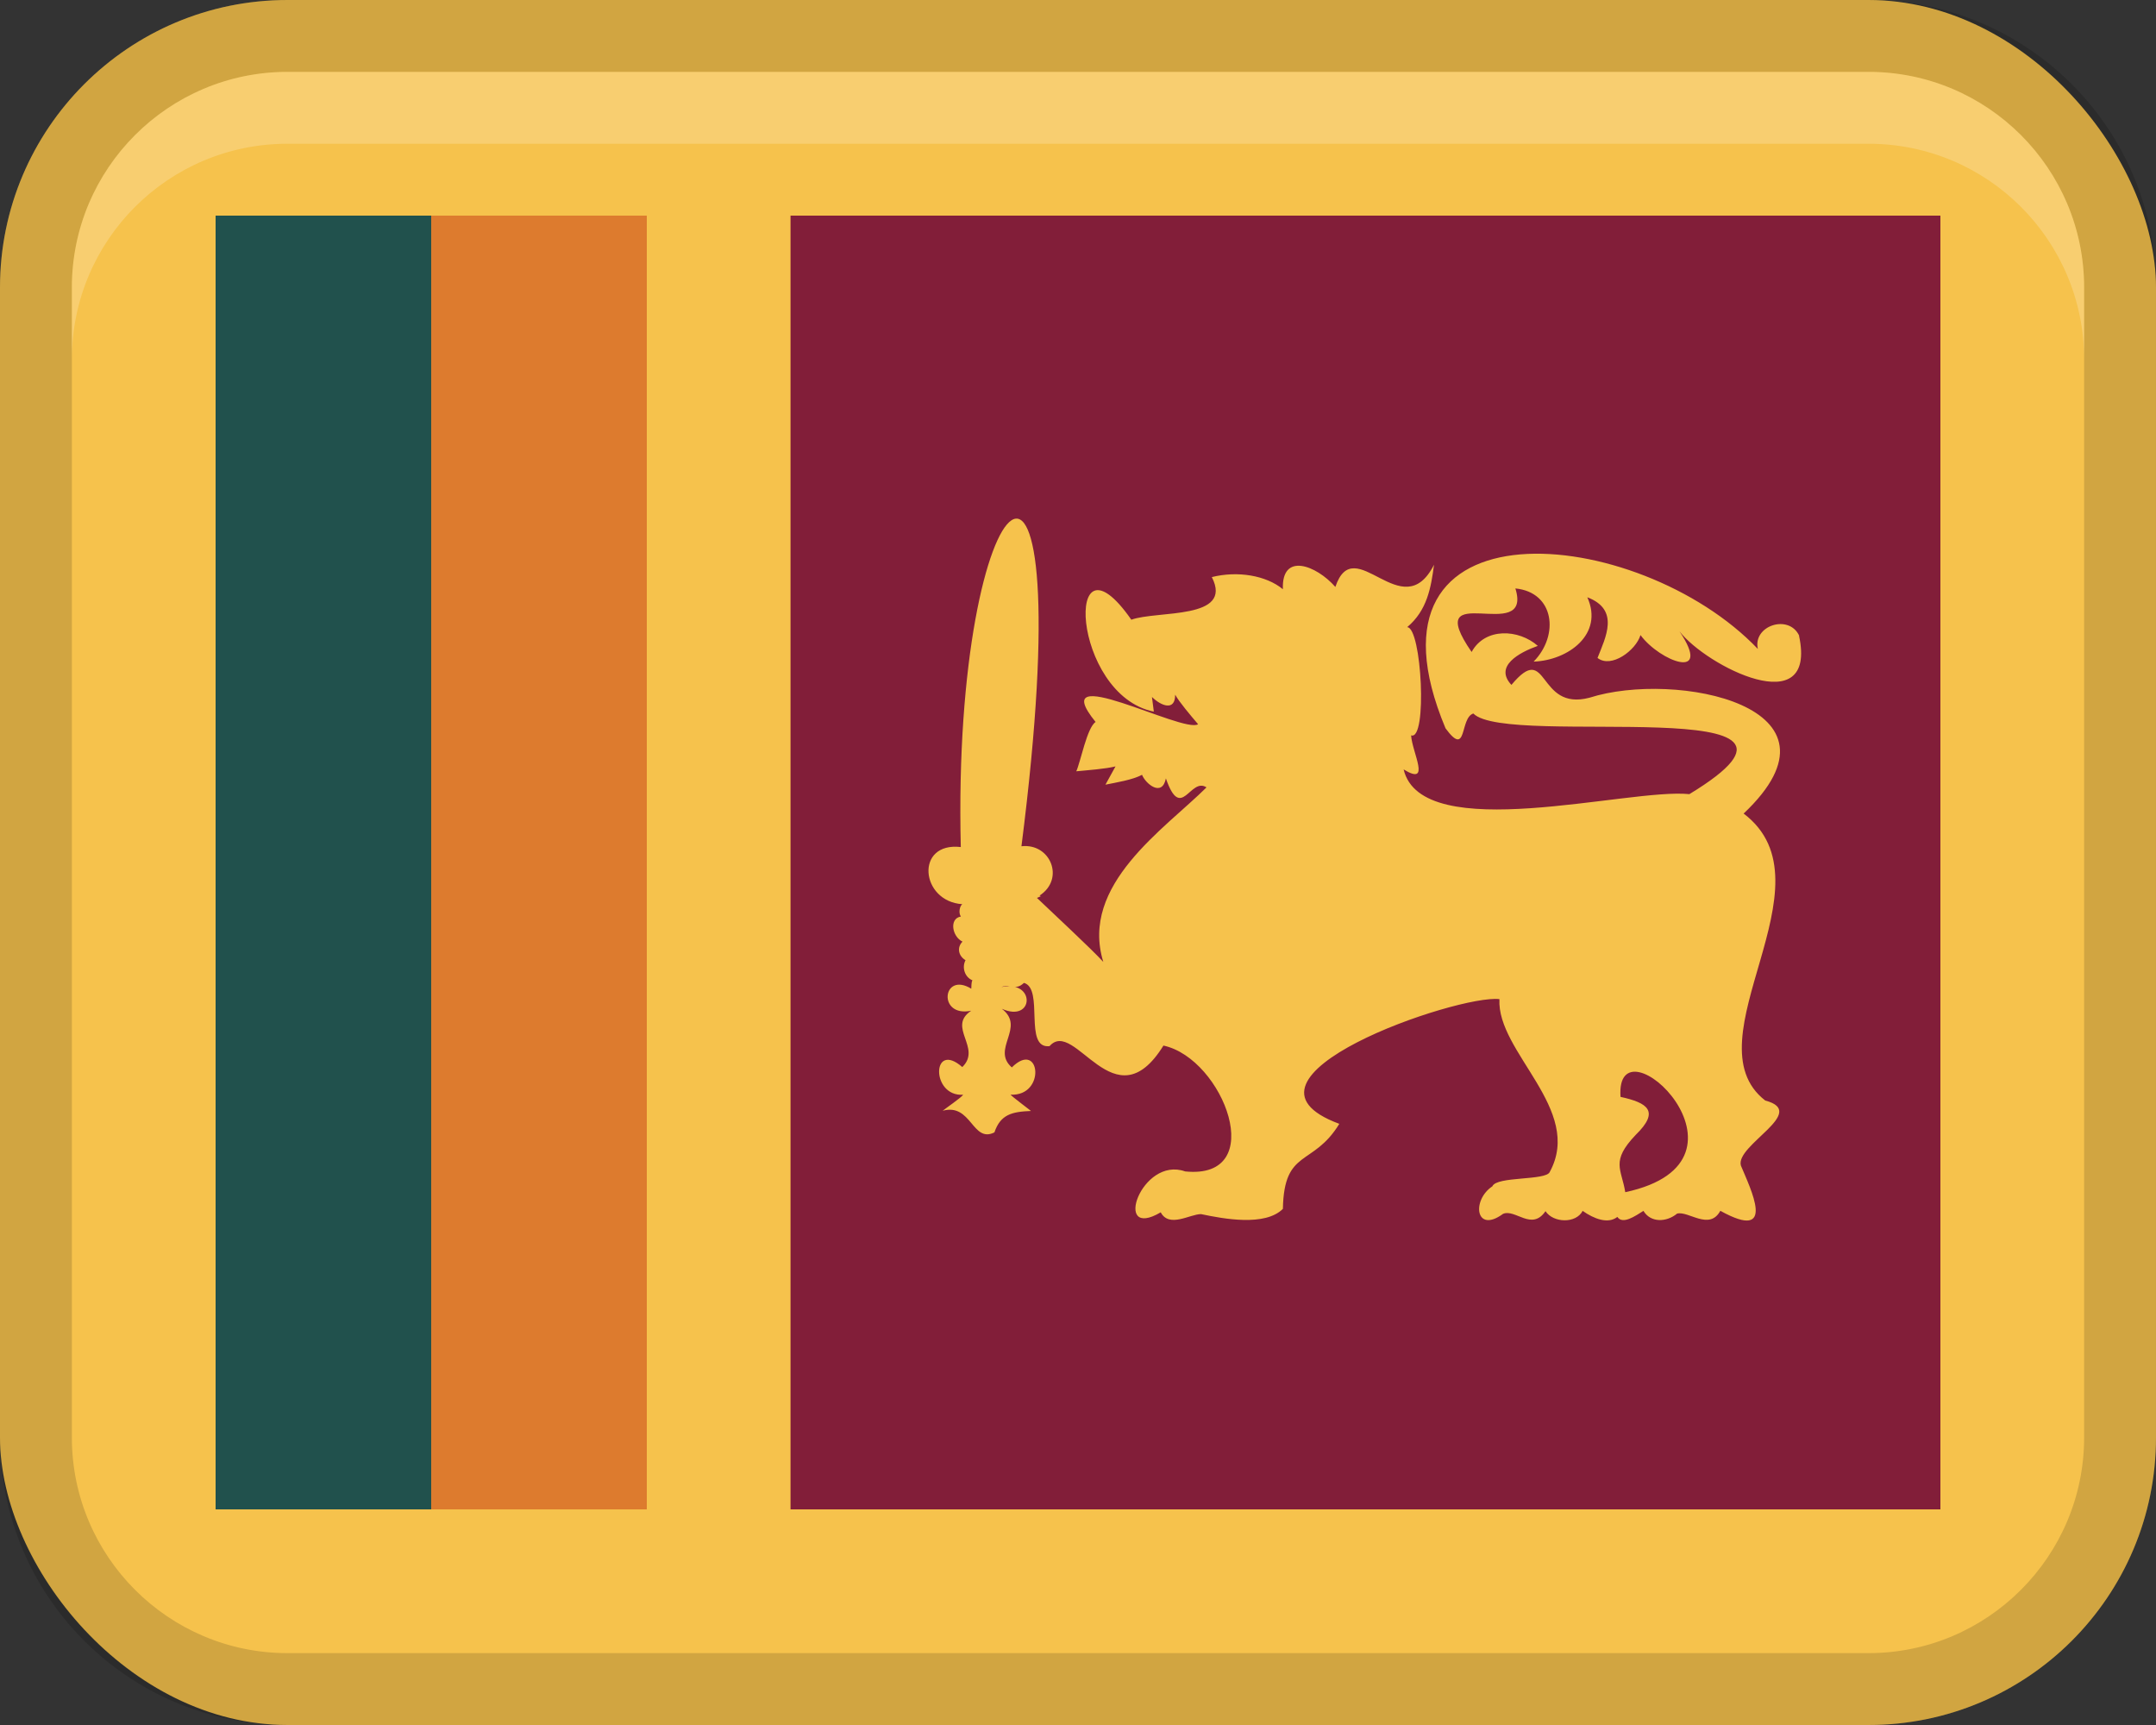 <?xml version="1.0" encoding="UTF-8"?>
<svg width="30px" height="24px" viewBox="0 0 30 24" version="1.1" xmlns="http://www.w3.org/2000/svg" xmlns:xlink="http://www.w3.org/1999/xlink">
    <rect x="0" y="0" width="30" height="24" fill="#333333" stroke="none"/>
    <title>Group 6</title>
    <g id="Page-1" stroke="none" stroke-width="1" fill="none" fill-rule="evenodd">
        <g id="Group" fill-rule="nonzero">
            <rect id="Rectangle" fill="#F6C24C" x="0" y="0" width="30" height="24" rx="4"></rect>
            <path d="M26,0 L4,0 C1.791,0 0,1.791 0,4 L0,20 C0,22.209 1.791,24 4,24 L26,24 C28.209,24 30,22.209 30,20 L30,4 C30,1.791 28.209,0 26,0 Z M29,20 C29,21.654 27.654,23 26,23 L4,23 C2.346,23 1,21.654 1,20 L1,4 C1,2.346 2.346,1 4,1 L26,1 C27.654,1 29,2.346 29,4 L29,20 Z" id="Shape" fill="#000000" opacity="0.15"></path>
            <path d="M26,1 L4,1 C2.343,1 1,2.343 1,4 L1,5 C1,3.343 2.343,2 4,2 L26,2 C27.657,2 29,3.343 29,5 L29,4 C29,2.343 27.657,1 26,1 Z" id="Path" fill="#FFFFFF" opacity="0.2"></path>
            <polygon id="Path" fill="#21514D" points="3 3 6 3 6 21 3 21"></polygon>
            <polygon id="Path" fill="#DD7B2E" points="6 3 9 3 9 21 6 21"></polygon>
            <polygon id="Path" fill="#821E39" points="11 3 27 3 27 21 11 21"></polygon>
            <path d="M25.036,8.846 C24.892,8.537 24.386,8.705 24.46,9.029 C22.801,7.291 18.757,6.89 20.114,10.133 C20.422,10.552 20.308,9.988 20.501,9.927 C20.976,10.416 25.916,9.587 23.507,11.049 C22.665,10.961 19.784,11.773 19.531,10.705 C19.919,10.943 19.65,10.473 19.635,10.231 C19.865,10.313 19.782,8.724 19.58,8.726 C19.858,8.493 19.912,8.177 19.954,7.857 C19.511,8.731 18.847,7.375 18.581,8.166 C18.315,7.863 17.83,7.679 17.851,8.198 C17.619,8.006 17.222,7.939 16.862,8.029 C17.169,8.627 16.103,8.491 15.742,8.622 C14.799,7.269 14.904,9.668 16.055,9.901 L16.029,9.697 C16.155,9.821 16.353,9.9 16.352,9.665 C16.404,9.761 16.565,9.952 16.671,10.076 C16.469,10.213 14.524,9.157 15.245,10.045 C15.126,10.12 15.034,10.607 14.976,10.731 C15.123,10.717 15.39,10.697 15.522,10.663 C15.521,10.665 15.383,10.915 15.382,10.917 C15.531,10.887 15.758,10.851 15.891,10.78 C15.941,10.906 16.17,11.095 16.223,10.83 C16.436,11.444 16.561,10.805 16.788,10.955 C16.207,11.533 15.021,12.309 15.352,13.383 C15.185,13.2 14.651,12.706 14.429,12.493 L14.483,12.469 L14.465,12.46 C14.821,12.229 14.618,11.728 14.213,11.774 C15.096,4.861 13.243,6.589 13.369,11.785 C12.729,11.711 12.805,12.541 13.39,12.58 C13.356,12.602 13.333,12.698 13.37,12.752 C13.206,12.778 13.246,13.03 13.393,13.101 C13.31,13.183 13.338,13.303 13.435,13.359 C13.38,13.464 13.427,13.597 13.531,13.639 C13.513,13.671 13.519,13.718 13.515,13.756 C13.112,13.509 13.042,14.161 13.514,14.062 C13.172,14.29 13.666,14.578 13.39,14.846 C12.963,14.471 12.952,15.262 13.402,15.231 C13.379,15.269 13.156,15.422 13.117,15.454 C13.519,15.344 13.528,15.909 13.837,15.755 C13.921,15.506 14.08,15.467 14.346,15.457 C14.309,15.426 14.088,15.262 14.061,15.23 C14.56,15.256 14.475,14.458 14.079,14.851 C13.786,14.594 14.278,14.295 13.94,14.035 C14.39,14.237 14.414,13.628 13.934,13.733 C14.068,13.679 14.124,13.792 14.248,13.675 C14.533,13.755 14.237,14.597 14.604,14.555 C14.958,14.152 15.505,15.651 16.189,14.547 C17.027,14.728 17.664,16.418 16.491,16.298 C15.881,16.08 15.471,17.268 16.151,16.867 C16.269,17.089 16.56,16.891 16.712,16.892 C17.027,16.958 17.603,17.066 17.851,16.819 C17.867,15.973 18.268,16.238 18.636,15.636 C16.901,14.994 20.292,13.831 20.864,13.901 C20.825,14.64 22.039,15.435 21.564,16.306 C21.513,16.428 20.823,16.363 20.766,16.505 C20.473,16.7 20.533,17.169 20.915,16.888 C21.087,16.817 21.314,17.131 21.505,16.851 C21.613,17.016 21.93,17.026 22.022,16.847 C22.178,16.957 22.374,17.034 22.505,16.931 C22.578,17.04 22.749,16.922 22.868,16.847 C22.968,17.014 23.188,17.007 23.336,16.885 C23.494,16.843 23.785,17.126 23.938,16.846 C24.735,17.287 24.356,16.537 24.224,16.217 C24.142,15.933 25.176,15.473 24.563,15.312 C23.478,14.471 25.558,12.3 24.262,11.319 C25.848,9.821 23.306,9.327 22.118,9.707 C21.379,9.902 21.554,8.901 21.031,9.529 C20.787,9.269 21.138,9.079 21.398,8.986 C21.133,8.752 20.664,8.727 20.477,9.071 C19.749,8.017 21.337,8.991 21.086,8.187 C21.629,8.24 21.7,8.838 21.34,9.205 C21.821,9.188 22.319,8.823 22.087,8.31 C22.543,8.483 22.341,8.868 22.229,9.154 C22.421,9.304 22.763,9.048 22.827,8.836 C23.097,9.203 23.839,9.483 23.369,8.783 C23.742,9.267 25.292,10.056 25.033,8.845 L25.036,8.846 Z M22.76,15.79 C23.101,15.458 22.925,15.343 22.549,15.261 C22.468,14.103 24.653,16.15 22.615,16.587 C22.563,16.262 22.408,16.159 22.76,15.79 Z" id="Shape" fill="#F6C24C"></path>
        </g>
    </g>
</svg>